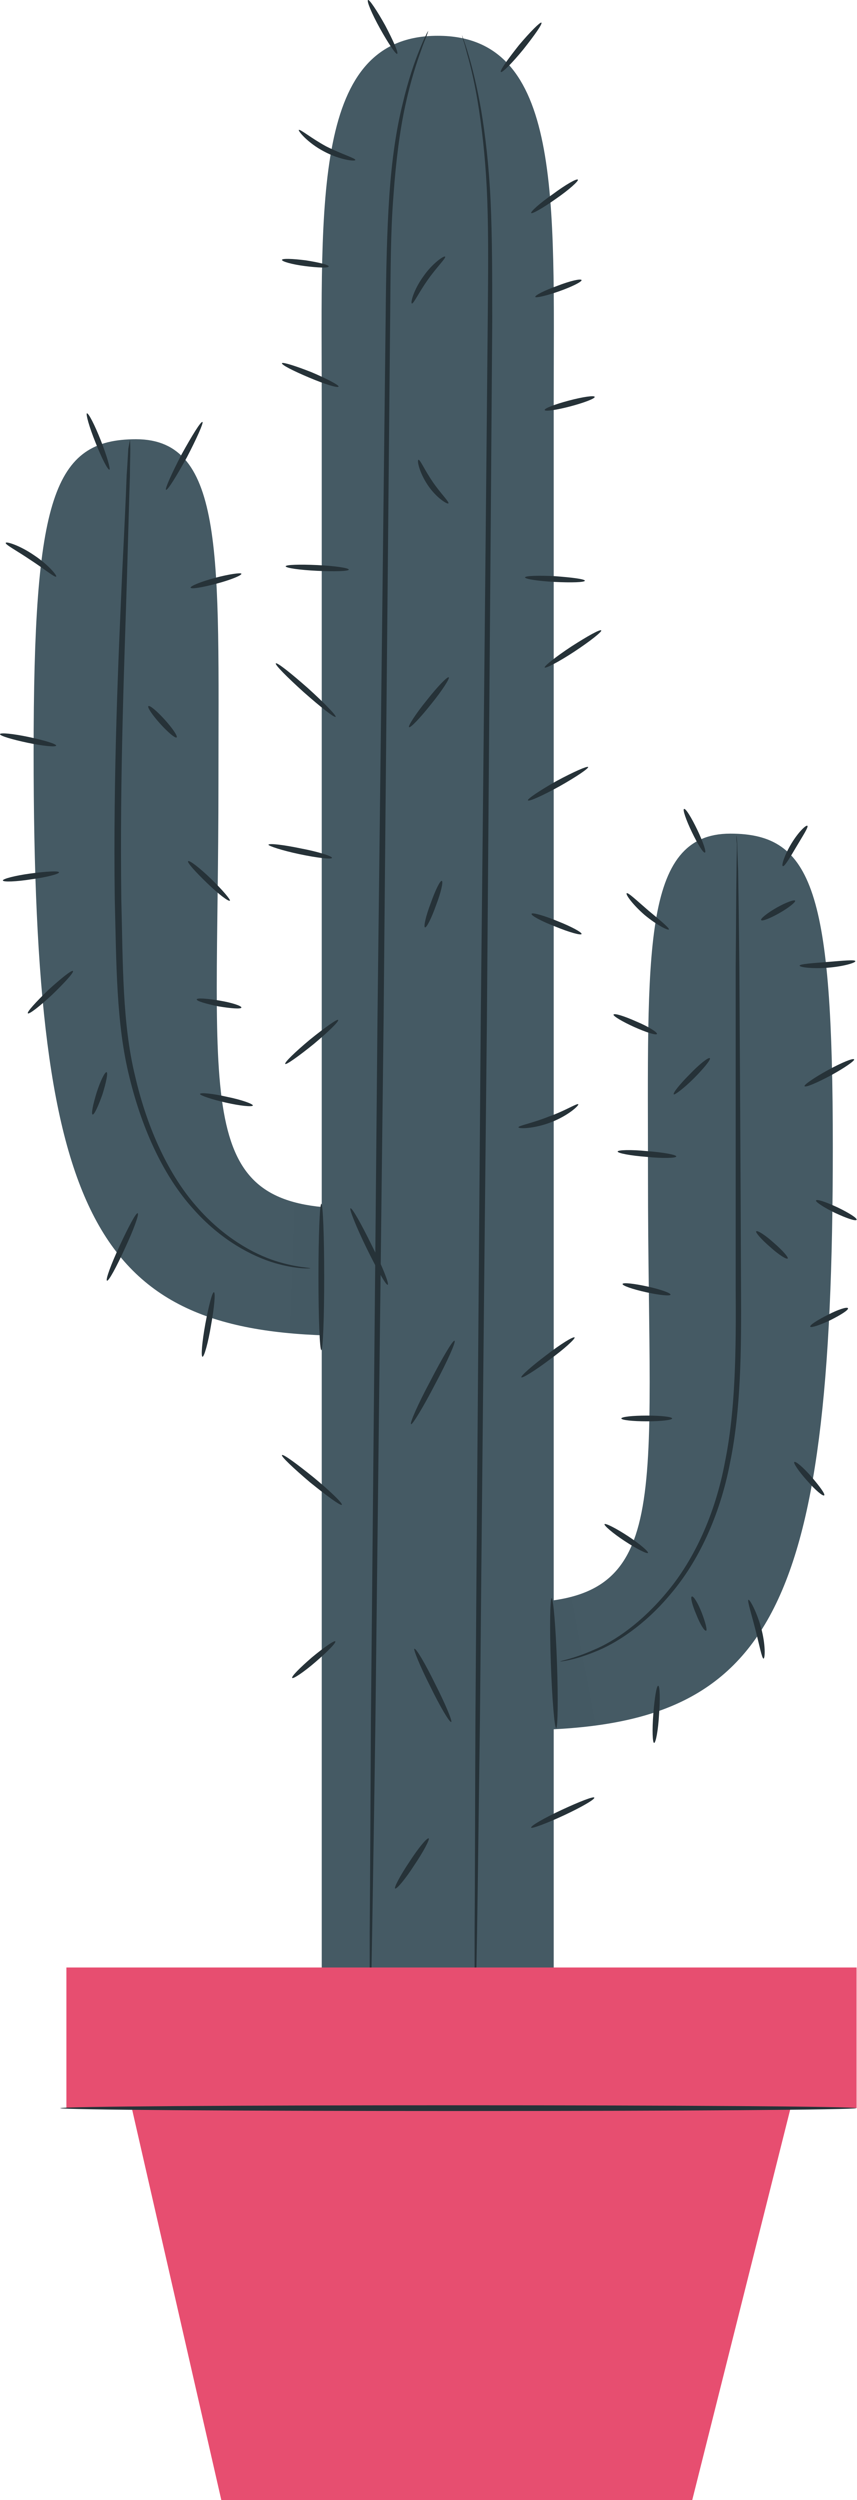 <svg width="141" height="411" viewBox="0 0 141 411" fill="none" xmlns="http://www.w3.org/2000/svg">
<g clip-path="url(#clip0_2_242)">
<path d="M57.654 219.597V198.638C31.558 198.638 35.941 182.479 35.941 128.729C35.941 91.814 37.087 72.207 22.387 72.207C8.766 72.207 5.529 81.808 5.529 123.794C5.529 201.612 15.914 219.597 57.654 219.597Z" fill="#455A64"/>
<path d="M84.897 284.434V263.475C110.993 263.475 106.61 247.317 106.61 193.567C106.61 156.652 105.463 137.045 120.164 137.045C133.785 137.045 137.021 146.646 137.021 188.631C137.021 266.45 126.637 284.434 84.897 284.434Z" fill="#455A64"/>
<g opacity="0.3">
<g opacity="0.3">
<g opacity="0.3">
<path opacity="0.3" d="M94 262.528L98.046 283.69L90.966 284.299L89.887 263.272L94 262.528Z" fill="black"/>
</g>
</g>
</g>
<path d="M72.017 5.882C51.383 5.882 52.934 32.926 52.934 66.122C52.934 99.251 52.934 329.801 52.934 329.801H72.017H91.1C91.1 329.801 91.1 99.251 91.1 66.122C91.1 32.994 92.651 5.882 72.017 5.882Z" fill="#455A64"/>
<path d="M60.891 330.68C60.891 330.68 60.891 330.409 60.824 329.868C60.824 329.26 60.824 328.448 60.824 327.367C60.824 325.136 60.824 321.958 60.824 317.834C60.891 309.518 60.958 297.618 61.026 282.879C61.296 253.334 61.7 212.498 62.105 167.469C62.644 122.441 63.116 81.605 63.453 52.06C63.521 44.69 63.656 37.997 64.06 32.115C64.465 26.233 65.207 21.23 66.218 17.173C67.162 13.116 68.241 10.074 69.05 8.113C69.455 7.099 69.792 6.355 70.062 5.814C70.264 5.341 70.466 5.071 70.466 5.071C70.466 5.071 70.399 5.341 70.197 5.882C69.994 6.423 69.657 7.167 69.32 8.181C68.578 10.209 67.567 13.252 66.69 17.308C65.814 21.297 65.139 26.368 64.735 32.182C64.263 37.997 64.263 44.623 64.195 52.06C63.925 81.605 63.521 122.441 63.116 167.469C62.577 212.498 62.105 253.266 61.768 282.879C61.565 297.618 61.363 309.518 61.228 317.834C61.161 321.958 61.093 325.136 61.026 327.367C61.026 328.448 60.958 329.26 60.958 329.868C60.891 330.341 60.891 330.68 60.891 330.68Z" fill="#263238"/>
<path d="M78.153 330.274C78.153 330.274 78.153 330.003 78.086 329.463C78.086 328.854 78.086 328.043 78.086 327.029C78.086 324.797 78.086 321.62 78.086 317.563C78.153 309.315 78.153 297.415 78.221 282.744C78.423 253.266 78.76 212.7 79.097 167.808C79.57 122.915 79.974 82.349 80.244 52.871C80.311 45.501 80.379 38.876 80.176 33.061C79.974 27.247 79.435 22.244 78.828 18.187C78.221 14.13 77.479 11.02 76.872 8.924C76.603 7.91 76.4 7.099 76.198 6.558C76.063 6.017 75.996 5.747 75.996 5.747C75.996 5.747 77.749 10.006 79.165 18.119C79.839 22.176 80.446 27.179 80.716 33.061C80.986 38.876 80.986 45.569 80.986 52.938C80.783 82.416 80.446 122.982 80.109 167.875C79.637 212.7 79.232 253.334 78.963 282.812C78.76 297.483 78.626 309.382 78.491 317.631C78.423 321.687 78.356 324.865 78.288 327.096C78.288 328.11 78.221 328.989 78.221 329.53C78.153 330.003 78.153 330.274 78.153 330.274Z" fill="#263238"/>
<path d="M91.505 284.096C91.235 284.096 90.831 279.296 90.628 273.414C90.426 267.532 90.493 262.731 90.763 262.731C91.033 262.731 91.438 267.532 91.64 273.414C91.842 279.296 91.775 284.096 91.505 284.096Z" fill="#263238"/>
<path d="M121.175 137.315C121.175 137.315 121.242 137.856 121.31 138.803C121.31 139.885 121.377 141.304 121.445 143.13C121.512 146.984 121.58 152.392 121.647 159.086C121.714 172.608 121.849 191.133 121.917 211.619C121.984 221.895 121.917 231.766 120.096 240.556C118.41 249.345 114.769 256.85 110.386 261.988C106.07 267.194 101.283 270.236 97.776 271.589C94.27 273.008 92.179 273.144 92.179 273.144C92.179 273.008 94.27 272.738 97.641 271.251C101.08 269.831 105.666 266.721 109.914 261.515C114.162 256.376 117.669 249.007 119.287 240.285C121.04 231.631 121.108 221.828 121.04 211.551C121.04 191.065 121.04 172.54 121.04 159.018C121.108 152.392 121.108 146.916 121.175 143.062C121.175 141.237 121.242 139.817 121.242 138.735C121.108 137.856 121.175 137.315 121.175 137.315Z" fill="#263238"/>
<path d="M52.867 197.893C53.136 197.893 53.339 203.302 53.339 209.928C53.339 216.554 53.136 221.963 52.867 221.963C52.597 221.963 52.395 216.554 52.395 209.928C52.395 203.302 52.597 197.893 52.867 197.893Z" fill="#263238"/>
<path d="M21.376 72.275C21.376 72.275 21.443 72.816 21.443 73.83C21.443 74.912 21.376 76.399 21.376 78.225C21.241 82.146 21.106 87.622 20.904 94.451C20.499 108.108 19.69 127.039 19.96 147.863C20.23 158.275 20.095 168.281 22.253 177.002C24.275 185.724 27.849 193.229 32.3 198.3C36.75 203.438 41.74 206.142 45.314 207.292C48.956 208.441 51.113 208.373 51.046 208.509C51.046 208.509 48.888 208.711 45.179 207.63C41.538 206.548 36.346 203.911 31.76 198.705C27.108 193.567 23.466 185.995 21.308 177.138C19.083 168.281 19.151 158.207 18.881 147.795C18.611 126.904 19.488 108.04 20.095 94.316C20.432 87.555 20.701 82.078 20.836 78.157C20.971 76.332 21.039 74.844 21.106 73.762C21.308 72.748 21.376 72.275 21.376 72.275Z" fill="#263238"/>
<g opacity="0.3">
<g opacity="0.3">
<g opacity="0.3">
<path opacity="0.3" d="M47.674 219.191L48.483 197.691L52.934 198.434L52.867 219.529C52.867 219.529 48.483 219.258 47.674 219.191Z" fill="black"/>
</g>
</g>
</g>
<path d="M9.71 143.4C9.778 143.671 7.687 144.212 5.192 144.55C2.63 144.955 0.539 145.023 0.472 144.753C0.405 144.482 2.495 143.941 4.99 143.603C7.552 143.265 9.643 143.13 9.71 143.4Z" fill="#263238"/>
<path d="M9.238 122.577C9.171 122.847 7.08 122.644 4.518 122.103C1.956 121.562 -0.067 120.954 -9.96643e-06 120.683C0.067 120.413 2.158 120.616 4.72 121.157C7.283 121.698 9.306 122.306 9.238 122.577Z" fill="#263238"/>
<path d="M0.944 89.245C1.011 88.975 3.237 89.651 5.597 91.273C7.957 92.828 9.44 94.654 9.238 94.789C9.036 94.992 7.35 93.572 5.057 92.085C2.765 90.529 0.809 89.515 0.944 89.245Z" fill="#263238"/>
<path d="M14.296 67.948C14.565 67.88 15.577 69.841 16.588 72.41C17.6 74.979 18.207 77.143 18.004 77.21C17.735 77.278 16.723 75.317 15.712 72.748C14.7 70.247 14.093 68.083 14.296 67.948Z" fill="#263238"/>
<path d="M33.311 69.368C33.514 69.503 32.367 72.072 30.749 75.182C29.063 78.225 27.58 80.659 27.31 80.523C27.108 80.388 28.254 77.819 29.872 74.709C31.558 71.666 33.042 69.232 33.311 69.368Z" fill="#263238"/>
<path d="M39.717 94.316C39.785 94.586 37.964 95.33 35.672 95.938C33.379 96.547 31.491 96.885 31.356 96.614C31.288 96.344 33.109 95.6 35.402 94.992C37.694 94.383 39.65 94.113 39.717 94.316Z" fill="#263238"/>
<path d="M29.063 121.224C28.861 121.427 27.647 120.413 26.366 118.993C25.085 117.573 24.208 116.289 24.41 116.086C24.613 115.883 25.826 116.897 27.108 118.317C28.389 119.737 29.265 121.022 29.063 121.224Z" fill="#263238"/>
<path d="M37.829 148.065C37.627 148.268 35.941 146.984 34.053 145.158C32.165 143.333 30.749 141.778 30.951 141.575C31.154 141.372 32.839 142.657 34.727 144.482C36.615 146.308 37.964 147.93 37.829 148.065Z" fill="#263238"/>
<path d="M12.003 159.626C12.205 159.829 10.654 161.519 8.631 163.48C6.608 165.373 4.788 166.793 4.585 166.59C4.383 166.387 5.934 164.697 7.957 162.736C10.047 160.843 11.8 159.424 12.003 159.626Z" fill="#263238"/>
<path d="M15.24 183.222C14.97 183.155 15.307 181.532 15.914 179.571C16.521 177.678 17.262 176.191 17.532 176.258C17.802 176.326 17.465 177.949 16.858 179.909C16.184 181.802 15.509 183.29 15.24 183.222Z" fill="#263238"/>
<path d="M17.6 210.537C17.33 210.401 18.274 207.832 19.69 204.79C21.106 201.747 22.387 199.313 22.657 199.449C22.927 199.584 21.983 202.153 20.567 205.195C19.151 208.305 17.869 210.672 17.6 210.537Z" fill="#263238"/>
<path d="M33.311 223.044C33.042 222.977 33.244 220.61 33.783 217.636C34.323 214.728 34.93 212.362 35.199 212.43C35.469 212.497 35.267 214.864 34.727 217.838C34.255 220.746 33.581 223.112 33.311 223.044Z" fill="#263238"/>
<path d="M41.605 181.735C41.538 182.005 39.515 181.802 37.155 181.262C34.727 180.721 32.839 180.045 32.907 179.842C32.974 179.571 34.997 179.774 37.357 180.315C39.717 180.788 41.605 181.464 41.605 181.735Z" fill="#263238"/>
<path d="M39.717 165.644C39.65 165.914 37.964 165.779 35.941 165.441C33.918 165.035 32.3 164.562 32.367 164.291C32.435 164.021 34.12 164.156 36.143 164.494C38.166 164.832 39.785 165.373 39.717 165.644Z" fill="#263238"/>
<g opacity="0.3">
<g opacity="0.3">
<g opacity="0.3">
<g opacity="0.3">
<path opacity="0.3" d="M21.376 73.424C22.05 73.424 22.455 81.74 21.915 95.127C21.646 101.82 21.241 109.731 20.702 118.52C20.162 127.309 19.555 136.977 19.353 147.051C19.083 157.125 19.758 166.591 21.713 174.974C22.657 179.166 23.736 183.155 25.152 186.603C26.568 190.119 28.254 193.161 30.142 195.73C33.851 200.936 38.234 203.844 41.471 205.399C44.707 206.954 46.73 207.495 46.663 207.833C46.595 208.103 44.505 208.238 40.796 207.156C37.155 206.075 31.895 203.303 27.445 197.826C25.22 195.122 23.197 191.877 21.511 188.158C19.825 184.44 18.544 180.315 17.397 175.988C15.105 167.267 14.228 157.193 14.498 146.916C14.7 136.639 15.442 126.971 16.251 118.182C16.993 109.393 17.802 101.482 18.544 94.857C19.825 81.605 20.634 73.357 21.376 73.424Z" fill="black"/>
</g>
</g>
</g>
</g>
<path d="M110.588 233.186C110.588 233.456 108.7 233.659 106.407 233.659C104.115 233.659 102.227 233.456 102.227 233.186C102.227 232.915 104.115 232.713 106.407 232.713C108.7 232.713 110.588 232.915 110.588 233.186Z" fill="#263238"/>
<path d="M110.318 212.835C110.251 213.106 108.43 212.903 106.273 212.43C104.115 211.956 102.362 211.348 102.429 211.077C102.496 210.807 104.317 211.01 106.475 211.483C108.633 211.956 110.386 212.565 110.318 212.835Z" fill="#263238"/>
<path d="M111.263 190.118C111.263 190.389 109.037 190.456 106.407 190.186C103.71 189.983 101.62 189.578 101.62 189.307C101.62 189.037 103.845 188.969 106.475 189.239C109.172 189.442 111.33 189.848 111.263 190.118Z" fill="#263238"/>
<path d="M108.093 169.971C107.958 170.241 106.273 169.7 104.317 168.821C102.361 167.942 100.811 166.996 100.945 166.793C101.08 166.523 102.766 167.063 104.722 167.942C106.677 168.754 108.161 169.7 108.093 169.971Z" fill="#263238"/>
<path d="M110.049 152.798C109.914 153.001 108.026 152.054 106.07 150.431C104.115 148.741 102.901 147.051 103.103 146.848C103.306 146.645 104.789 148.065 106.677 149.688C108.633 151.31 110.184 152.595 110.049 152.798Z" fill="#263238"/>
<path d="M115.983 140.155C115.713 140.29 114.769 138.735 113.825 136.775C112.881 134.814 112.274 133.056 112.544 132.988C112.813 132.853 113.758 134.408 114.702 136.369C115.646 138.33 116.252 140.087 115.983 140.155Z" fill="#263238"/>
<path d="M132.841 135.76C133.043 135.963 132.099 137.383 131.02 139.209C129.941 141.034 129.065 142.521 128.795 142.386C128.525 142.319 129.065 140.561 130.211 138.668C131.357 136.775 132.638 135.558 132.841 135.76Z" fill="#263238"/>
<path d="M140.73 158.004C140.798 158.274 138.775 158.883 136.212 159.086C133.65 159.288 131.56 159.018 131.56 158.747C131.56 158.477 133.65 158.342 136.145 158.139C138.64 157.936 140.663 157.733 140.73 158.004Z" fill="#263238"/>
<path d="M140.528 174.162C140.663 174.365 138.91 175.582 136.684 176.799C134.392 178.016 132.504 178.828 132.369 178.557C132.234 178.354 133.987 177.137 136.212 175.92C138.438 174.703 140.393 173.892 140.528 174.162Z" fill="#263238"/>
<path d="M140.933 200.53C140.798 200.801 139.247 200.26 137.359 199.381C135.538 198.502 134.122 197.555 134.257 197.353C134.392 197.082 135.943 197.623 137.831 198.502C139.651 199.381 141.067 200.26 140.933 200.53Z" fill="#263238"/>
<path d="M139.517 215.066C139.651 215.337 138.37 216.148 136.617 217.027C134.931 217.838 133.448 218.312 133.313 218.109C133.178 217.838 134.459 217.027 136.212 216.148C137.898 215.269 139.382 214.796 139.517 215.066Z" fill="#263238"/>
<path d="M135.605 245.829C135.403 246.032 134.122 244.95 132.773 243.395C131.425 241.908 130.481 240.488 130.683 240.352C130.885 240.15 132.166 241.231 133.515 242.786C134.796 244.274 135.808 245.626 135.605 245.829Z" fill="#263238"/>
<path d="M125.626 272.67C125.356 272.67 124.951 270.506 124.277 267.87C123.603 265.233 122.928 263.137 123.131 263.002C123.333 262.867 124.479 264.895 125.221 267.599C125.963 270.304 125.895 272.602 125.626 272.67Z" fill="#263238"/>
<path d="M107.621 286.53C107.351 286.53 107.284 284.366 107.486 281.797C107.689 279.16 108.026 277.065 108.296 277.132C108.565 277.132 108.633 279.296 108.43 281.865C108.296 284.434 107.891 286.53 107.621 286.53Z" fill="#263238"/>
<path d="M106.61 255.294C106.475 255.497 104.722 254.618 102.766 253.334C100.811 252.049 99.327 250.764 99.462 250.562C99.597 250.359 101.35 251.238 103.306 252.522C105.261 253.807 106.745 255.091 106.61 255.294Z" fill="#263238"/>
<path d="M129.604 206.886C129.402 207.088 128.12 206.277 126.704 204.993C125.288 203.776 124.277 202.626 124.412 202.423C124.614 202.221 125.895 203.032 127.311 204.316C128.727 205.533 129.739 206.683 129.604 206.886Z" fill="#263238"/>
<path d="M116.792 173.96C116.994 174.162 115.78 175.65 114.162 177.273C112.544 178.895 110.993 180.045 110.858 179.909C110.656 179.707 111.869 178.219 113.488 176.596C115.106 174.906 116.59 173.757 116.792 173.96Z" fill="#263238"/>
<path d="M130.818 148.065C130.953 148.268 129.806 149.214 128.255 150.093C126.704 150.972 125.356 151.513 125.221 151.243C125.086 151.04 126.232 150.093 127.783 149.214C129.334 148.336 130.683 147.862 130.818 148.065Z" fill="#263238"/>
<path d="M116.185 268.072C115.915 268.208 115.174 266.991 114.567 265.436C113.892 263.881 113.555 262.528 113.825 262.461C114.095 262.326 114.836 263.543 115.443 265.098C116.05 266.653 116.387 268.005 116.185 268.072Z" fill="#263238"/>
<path d="M57.385 93.64C57.385 93.91 55.024 93.978 52.192 93.842C49.293 93.707 47 93.369 47 93.099C47 92.828 49.36 92.761 52.192 92.896C55.092 93.031 57.385 93.369 57.385 93.64Z" fill="#263238"/>
<path d="M55.699 63.553C55.564 63.824 53.406 63.148 50.844 62.066C48.281 60.984 46.258 59.97 46.393 59.7C46.528 59.497 48.686 60.173 51.248 61.187C53.811 62.269 55.834 63.35 55.699 63.553Z" fill="#263238"/>
<path d="M58.463 26.3C58.463 26.571 55.901 26.3 53.271 24.88C50.574 23.461 49.023 21.5 49.158 21.365C49.36 21.162 51.181 22.717 53.676 24.069C56.238 25.354 58.531 26.03 58.463 26.3Z" fill="#263238"/>
<path d="M65.341 8.857C65.139 8.992 63.858 7.099 62.509 4.665C61.161 2.231 60.284 0.135 60.554 0C60.756 -0.135 62.037 1.758 63.386 4.192C64.667 6.626 65.611 8.722 65.341 8.857Z" fill="#263238"/>
<path d="M89.078 3.719C89.28 3.921 87.931 5.814 86.11 8.113C84.29 10.344 82.604 12.034 82.402 11.832C82.199 11.629 83.548 9.736 85.369 7.437C87.189 5.274 88.875 3.583 89.078 3.719Z" fill="#263238"/>
<path d="M95.079 29.546C95.214 29.748 93.663 31.168 91.505 32.656C89.415 34.143 87.527 35.225 87.392 35.022C87.257 34.819 88.808 33.399 90.966 31.912C93.056 30.357 94.944 29.275 95.079 29.546Z" fill="#263238"/>
<path d="M97.844 65.243C97.911 65.514 96.158 66.19 93.865 66.799C91.573 67.407 89.684 67.677 89.617 67.407C89.549 67.136 91.303 66.46 93.595 65.852C95.888 65.243 97.776 64.973 97.844 65.243Z" fill="#263238"/>
<path d="M96.225 95.465C96.225 95.736 94 95.803 91.303 95.668C88.605 95.533 86.38 95.195 86.38 94.924C86.38 94.654 88.605 94.586 91.303 94.721C94.067 94.924 96.225 95.195 96.225 95.465Z" fill="#263238"/>
<path d="M96.765 126.092C96.9 126.295 94.809 127.715 92.044 129.27C89.347 130.757 86.987 131.839 86.852 131.569C86.717 131.366 88.808 129.946 91.573 128.391C94.337 126.904 96.63 125.889 96.765 126.092Z" fill="#263238"/>
<path d="M54.62 141.034C54.552 141.305 52.192 141.034 49.293 140.426C46.393 139.817 44.168 139.073 44.168 138.871C44.235 138.6 46.595 138.871 49.495 139.479C52.395 140.02 54.687 140.764 54.62 141.034Z" fill="#263238"/>
<path d="M55.631 167.672C55.834 167.875 54.013 169.633 51.585 171.661C49.158 173.622 47.068 175.109 46.933 174.906C46.73 174.703 48.551 172.946 50.978 170.917C53.406 168.957 55.496 167.469 55.631 167.672Z" fill="#263238"/>
<path d="M56.238 247.384C56.036 247.587 53.743 245.896 50.978 243.665C48.281 241.367 46.191 239.406 46.393 239.203C46.595 239 48.888 240.691 51.653 242.922C54.35 245.153 56.441 247.181 56.238 247.384Z" fill="#263238"/>
<path d="M55.159 269.83C55.361 270.033 53.878 271.521 51.922 273.211C49.967 274.901 48.214 276.05 48.079 275.848C47.877 275.645 49.36 274.157 51.316 272.467C53.271 270.845 55.024 269.628 55.159 269.83Z" fill="#263238"/>
<path d="M94.539 219.867C94.674 220.07 92.854 221.76 90.426 223.518C87.999 225.343 85.908 226.628 85.773 226.425C85.638 226.222 87.459 224.599 89.887 222.774C92.247 220.948 94.337 219.664 94.539 219.867Z" fill="#263238"/>
<path d="M95.146 181.532C95.281 181.735 93.46 183.425 90.628 184.507C87.796 185.589 85.301 185.589 85.301 185.318C85.301 185.048 87.594 184.642 90.291 183.56C92.989 182.614 94.944 181.329 95.146 181.532Z" fill="#263238"/>
<path d="M95.686 153.542C95.618 153.812 93.663 153.271 91.37 152.325C89.077 151.446 87.324 150.499 87.459 150.229C87.526 149.958 89.482 150.499 91.775 151.446C94 152.325 95.753 153.271 95.686 153.542Z" fill="#263238"/>
<path d="M97.776 295.522C97.911 295.793 95.686 297.077 92.786 298.43C89.887 299.782 87.459 300.661 87.392 300.458C87.257 300.188 89.482 298.903 92.382 297.551C95.281 296.199 97.709 295.252 97.776 295.522Z" fill="#263238"/>
<path d="M55.227 117.844C55.024 118.047 52.732 116.221 49.967 113.787C47.27 111.353 45.179 109.257 45.382 109.055C45.584 108.852 47.877 110.677 50.641 113.111C53.339 115.545 55.361 117.641 55.227 117.844Z" fill="#263238"/>
<path d="M98.922 103.646C99.057 103.849 97.102 105.404 94.54 107.094C91.977 108.784 89.752 109.934 89.617 109.731C89.482 109.528 91.438 107.973 94 106.283C96.63 104.592 98.788 103.375 98.922 103.646Z" fill="#263238"/>
<path d="M54.08 43.811C54.013 44.082 52.327 44.014 50.169 43.743C48.079 43.473 46.393 43 46.393 42.729C46.393 42.459 48.146 42.527 50.304 42.797C52.462 43.135 54.148 43.541 54.08 43.811Z" fill="#263238"/>
<path d="M95.686 46.042C95.753 46.313 94.135 47.124 92.044 47.868C89.954 48.611 88.133 49.017 88.066 48.814C87.999 48.544 89.617 47.733 91.707 46.989C93.798 46.178 95.551 45.772 95.686 46.042Z" fill="#263238"/>
<path d="M73.838 111.353C74.04 111.489 72.759 113.517 70.938 115.748C69.118 118.047 67.499 119.737 67.297 119.534C67.095 119.399 68.376 117.371 70.197 115.14C71.95 112.908 73.636 111.151 73.838 111.353Z" fill="#263238"/>
<path d="M73.77 82.754C73.636 82.957 71.815 81.876 70.399 79.78C68.983 77.684 68.578 75.655 68.848 75.588C69.118 75.52 69.859 77.278 71.208 79.239C72.557 81.199 73.973 82.552 73.77 82.754Z" fill="#263238"/>
<path d="M73.231 42.188C73.433 42.391 71.882 43.879 70.399 45.975C68.915 48.071 68.039 49.964 67.769 49.896C67.499 49.828 68.039 47.665 69.657 45.434C71.208 43.203 73.096 41.986 73.231 42.188Z" fill="#263238"/>
<path d="M69.927 152.46C69.657 152.392 70.062 150.567 70.871 148.471C71.613 146.375 72.422 144.685 72.692 144.82C72.961 144.887 72.557 146.713 71.748 148.809C71.006 150.905 70.197 152.527 69.927 152.46Z" fill="#263238"/>
<path d="M63.791 211.213C63.521 211.348 61.97 208.576 60.284 205.128C58.598 201.68 57.452 198.772 57.654 198.637C57.924 198.502 59.475 201.274 61.161 204.722C62.914 208.17 64.06 211.077 63.791 211.213Z" fill="#263238"/>
<path d="M74.782 220.408C75.052 220.543 73.636 223.72 71.613 227.507C69.657 231.293 67.836 234.268 67.634 234.132C67.364 233.997 68.781 230.819 70.803 227.033C72.759 223.247 74.512 220.272 74.782 220.408Z" fill="#263238"/>
<path d="M74.243 283.082C73.973 283.217 72.422 280.58 70.803 277.267C69.118 273.955 67.971 271.115 68.174 271.047C68.443 270.912 69.994 273.549 71.613 276.862C73.298 280.175 74.445 282.947 74.243 283.082Z" fill="#263238"/>
<path d="M70.534 302.216C70.736 302.351 69.725 304.312 68.174 306.61C66.69 308.909 65.274 310.599 65.004 310.464C64.802 310.329 65.814 308.368 67.364 306.07C68.848 303.771 70.264 302.081 70.534 302.216Z" fill="#263238"/>
<g opacity="0.3">
<g opacity="0.3">
<g opacity="0.3">
<g opacity="0.3">
<path opacity="0.3" d="M79.232 11.697C80.581 11.697 81.66 82.687 81.66 170.309C81.66 257.931 80.581 328.922 79.232 328.922C77.884 328.922 76.805 257.931 76.805 170.309C76.805 82.687 77.884 11.697 79.232 11.697Z" fill="black"/>
</g>
</g>
</g>
</g>
<g opacity="0.3">
<g opacity="0.3">
<g opacity="0.3">
<g opacity="0.3">
<path opacity="0.3" d="M123.131 139.749C123.805 139.749 124.547 147.863 124.951 160.979C125.356 174.095 125.288 192.215 125.626 212.16C125.76 222.233 125.153 232.037 123.198 240.758C122.186 245.086 120.838 249.21 119.085 252.793C117.331 256.309 115.646 259.486 113.758 262.394C111.937 265.233 109.644 267.667 107.284 269.155C104.924 270.71 102.699 271.453 100.878 271.994C97.237 272.941 95.146 272.941 95.079 272.67C95.011 272.332 96.967 271.656 100.204 270.236C101.822 269.493 103.778 268.546 105.666 266.991C107.554 265.436 109.307 263.34 110.791 260.636C112.341 257.931 113.825 254.618 115.376 251.17C116.792 247.79 117.938 243.936 118.815 239.812C120.433 231.564 120.905 222.166 120.77 212.227C120.433 192.215 121.04 174.028 121.512 160.979C121.984 147.863 122.456 139.749 123.131 139.749Z" fill="black"/>
</g>
</g>
</g>
</g>
<path d="M140.933 323.445H10.924V346.568H140.933V323.445Z" fill="#E74E70"/>
<path d="M20.634 341.97L36.413 411H113.892L131.222 341.97H20.634Z" fill="#E74E70"/>
<path d="M140.865 346.568C140.865 346.838 111.532 347.041 75.389 347.041C39.178 347.041 9.912 346.838 9.912 346.568C9.912 346.297 39.245 346.095 75.389 346.095C111.532 346.095 140.865 346.297 140.865 346.568Z" fill="#263238"/>
</g>
<defs>
<clipPath id="clip0_2_242">
<rect width="141" height="411" fill="white"/>
</clipPath>
</defs>
</svg>
